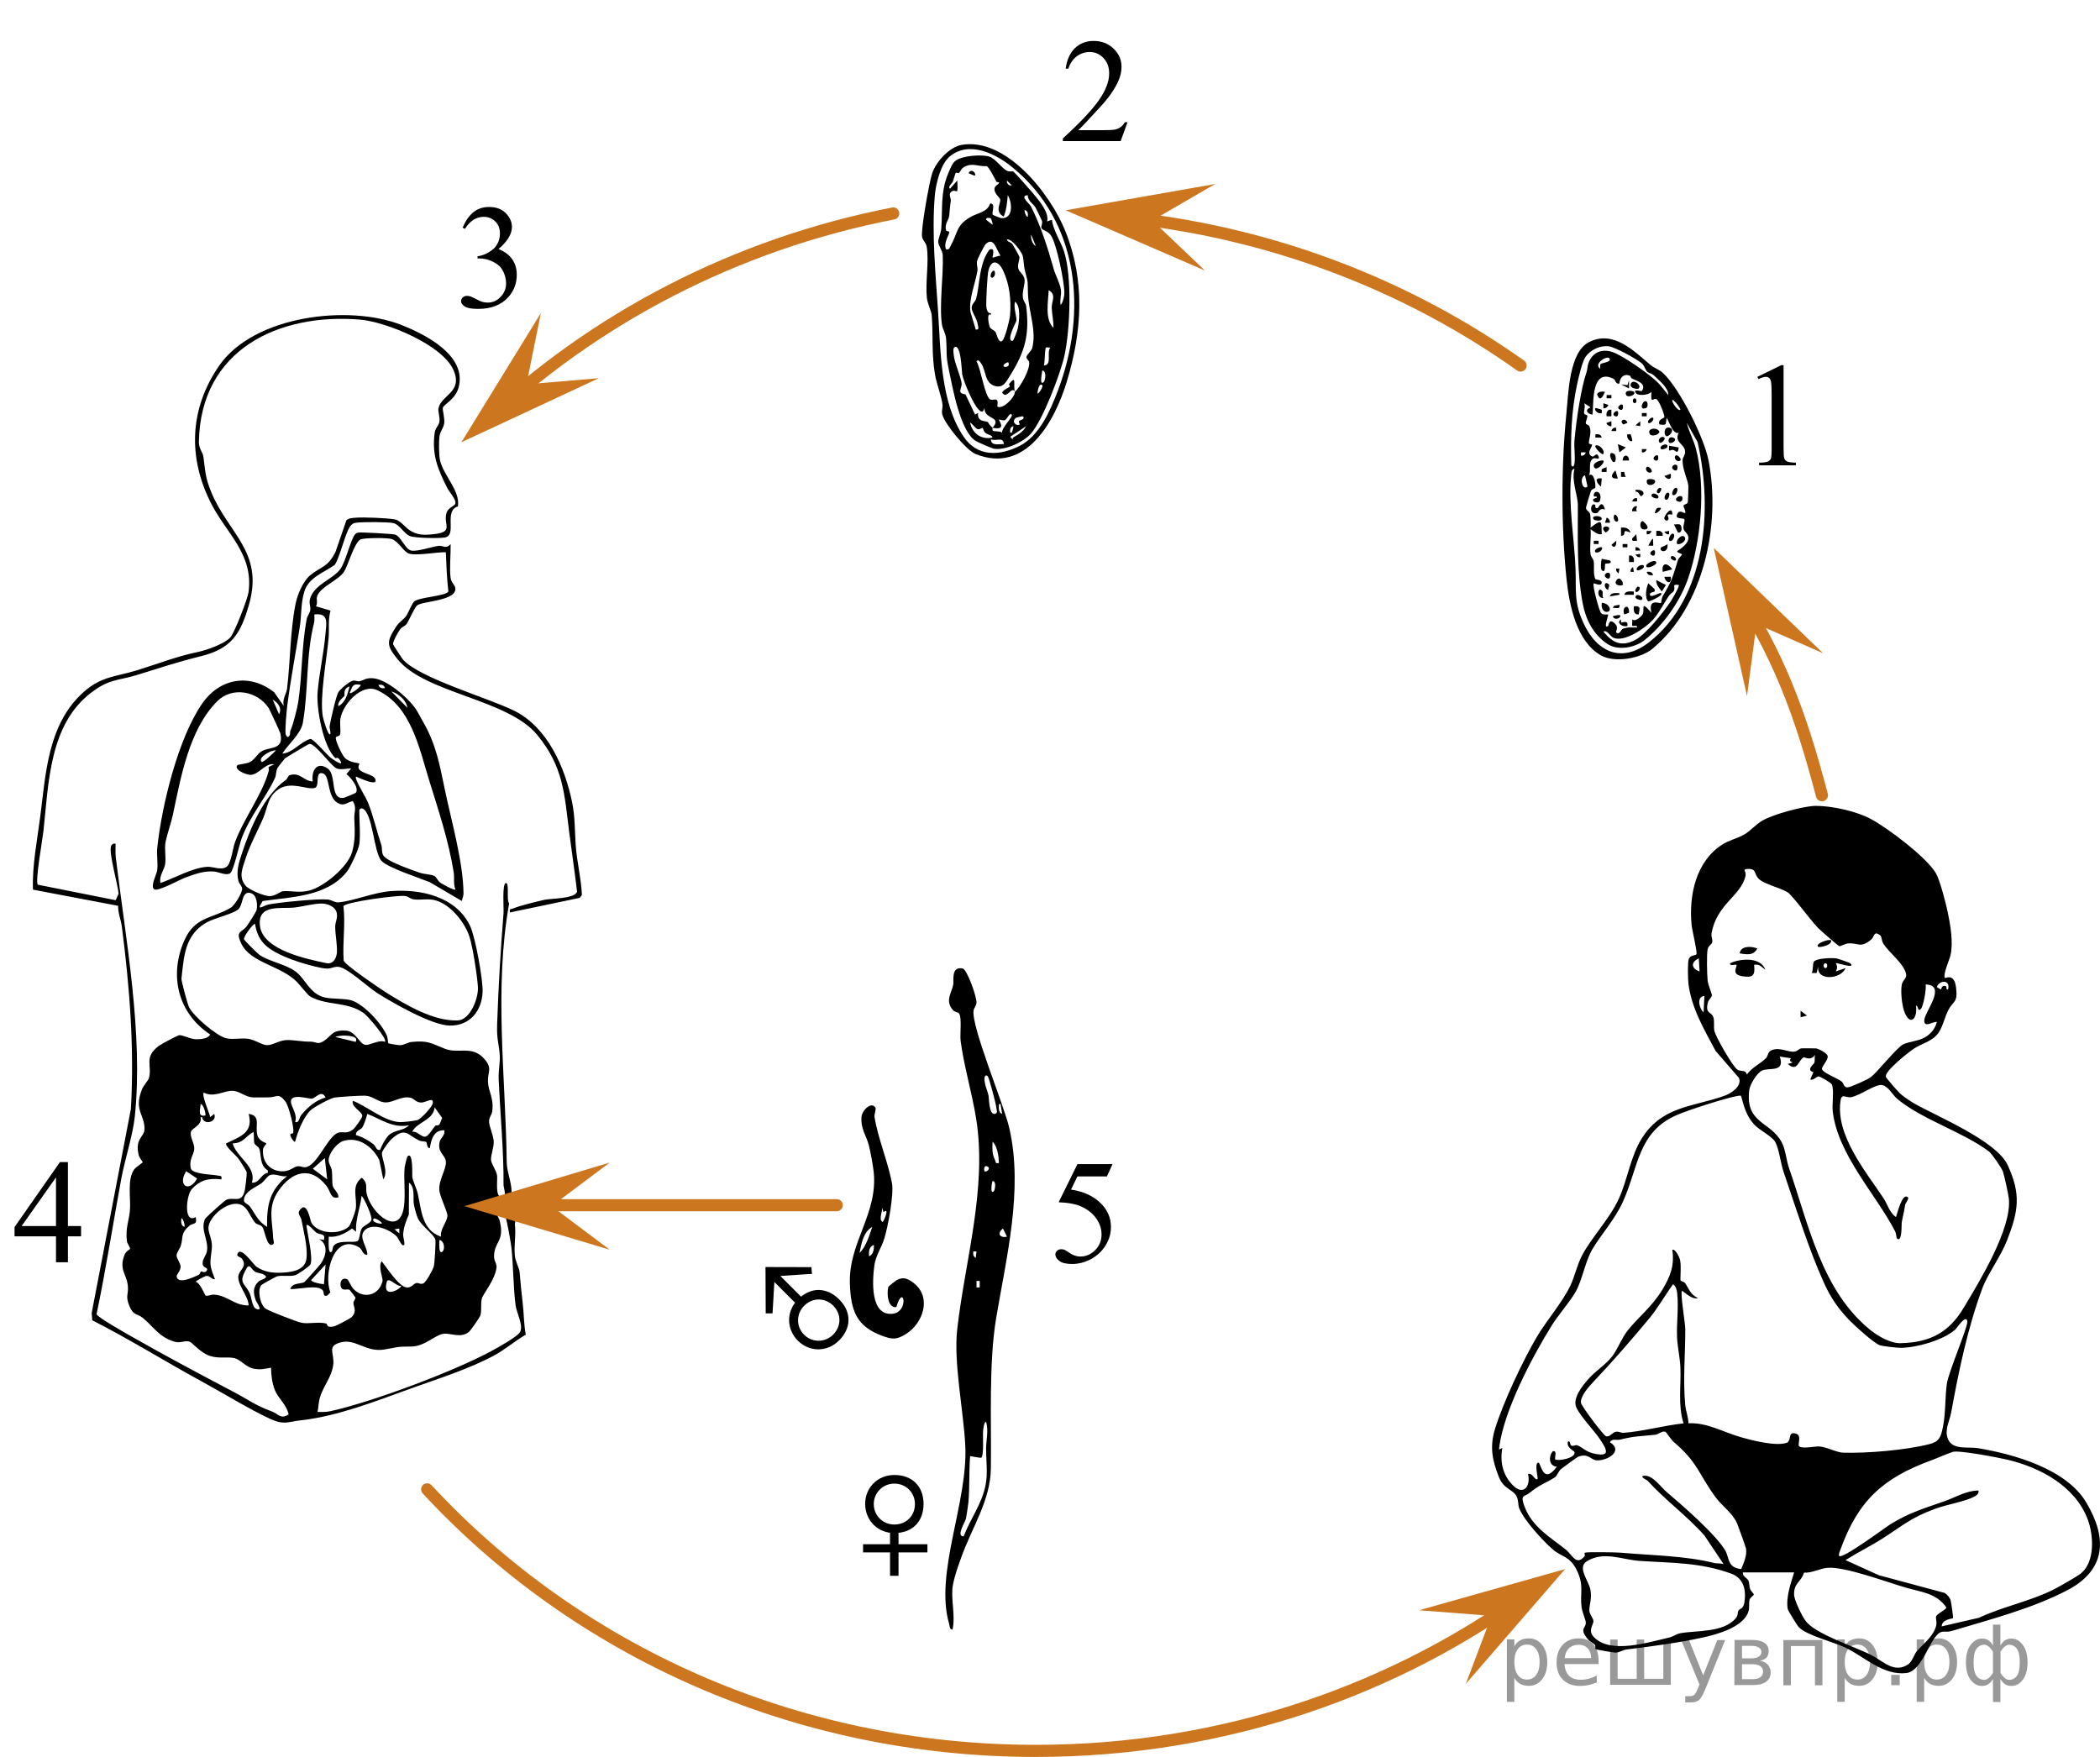 <?xml version="1.0" encoding="UTF-8"?>
<svg id="_Слой_1" xmlns="http://www.w3.org/2000/svg" width="216.749" height="181.369" version="1.1" xmlns:xlink="http://www.w3.org/1999/xlink" viewBox="0 0 216.749 181.369">
  <!-- Generator: Adobe Illustrator 29.6.1, SVG Export Plug-In . SVG Version: 2.1.1 Build 9)  -->
  <defs>
    <clipPath id="clippath">
      <rect x="178.34" y="33.472" width="9.438" height="16.761" fill="none"/>
    </clipPath>
    <clipPath id="clippath-1">
      <polygon points="178.725 50.826 188.443 50.826 188.443 34.135 178.725 34.135 178.725 50.826 178.725 50.826" fill="none"/>
    </clipPath>
    <clipPath id="clippath-2">
      <rect x="108.121" width="9.438" height="16.761" fill="none"/>
    </clipPath>
    <clipPath id="clippath-3">
      <polygon points="108.506 17.354 118.224 17.354 118.224 .663 108.506 .663 108.506 17.354 108.506 17.354" fill="none"/>
    </clipPath>
    <clipPath id="clippath-4">
      <rect x="45.718" y="17.141" width="9.438" height="16.761" fill="none"/>
    </clipPath>
    <clipPath id="clippath-5">
      <polygon points="46.103 34.495 55.821 34.495 55.821 17.804 46.103 17.804 46.103 34.495 46.103 34.495" fill="none"/>
    </clipPath>
    <clipPath id="clippath-6">
      <rect x=".009" y="115.734" width="9.438" height="16.761" fill="none"/>
    </clipPath>
    <clipPath id="clippath-7">
      <polygon points=".394 133.089 10.112 133.089 10.112 116.398 .394 116.398 .394 133.089 .394 133.089" fill="none"/>
    </clipPath>
    <clipPath id="clippath-8">
      <rect x="106.947" y="115.734" width="9.438" height="16.761" fill="none"/>
    </clipPath>
    <clipPath id="clippath-9">
      <polygon points="107.332 133.089 117.05 133.089 117.05 116.398 107.332 116.398 107.332 133.089 107.332 133.089" fill="none"/>
    </clipPath>
    <clipPath id="clippath-10">
      <rect x="86.364" y="149.313" width="13.983" height="16.691" fill="none"/>
    </clipPath>
    <clipPath id="clippath-11">
      <rect x="73.115" y="128.881" width="18.082" height="12.581" fill="none"/>
    </clipPath>
  </defs>
  <g clip-path="url(#clippath-1)">
    <path d="M181.383,38.902l2.46-1.203h.246v8.555c0,.567.023.921.071,1.06.047.14.145.246.294.321.149.074.453.117.91.127v.276h-3.803v-.276c.477-.01.785-.051.925-.123.139-.072.235-.17.29-.292s.082-.486.082-1.094v-5.469c0-.737-.024-1.21-.074-1.42-.035-.159-.099-.276-.19-.351-.092-.075-.202-.112-.331-.112-.185,0-.44.077-.769.231l-.111-.231Z"/>
  </g>
  <g clip-path="url(#clippath-3)">
    <path d="M116.376,12.616l-.709,1.95h-5.965v-.276c1.755-1.603,2.99-2.914,3.706-3.93s1.073-1.944,1.073-2.786c0-.643-.196-1.171-.589-1.584s-.862-.62-1.409-.62c-.497,0-.943.145-1.339.436-.395.292-.686.719-.876,1.281h-.275c.124-.921.443-1.628.958-2.121s1.157-.74,1.928-.74c.82,0,1.505.265,2.054.792.55.528.824,1.15.824,1.868,0,.513-.119,1.025-.357,1.539-.368.807-.965,1.661-1.79,2.562-1.237,1.355-2.011,2.171-2.319,2.45h2.64c.537,0,.914-.019,1.13-.06.217-.04.411-.121.586-.243.174-.122.325-.295.454-.519h.276Z"/>
  </g>
  <g clip-path="url(#clippath-5)">
    <path d="M47.746,23.504c.288-.682.652-1.209,1.093-1.58.44-.371.987-.557,1.644-.557.81,0,1.432.265,1.864.792.328.394.492.815.492,1.263,0,.737-.462,1.499-1.387,2.286.621.244,1.091.593,1.409,1.046s.477.986.477,1.599c0,.877-.278,1.637-.835,2.278-.727.837-1.777,1.256-3.154,1.256-.682,0-1.145-.085-1.391-.254-.246-.17-.369-.352-.369-.546,0-.144.059-.272.175-.381.117-.109.258-.164.422-.164.124,0,.251.019.38.06.085.024.276.115.574.273s.505.25.619.28c.184.055.38.082.589.082.507,0,.948-.196,1.323-.59.376-.394.564-.859.564-1.397,0-.394-.087-.776-.261-1.15-.13-.279-.272-.49-.426-.635-.214-.199-.507-.38-.88-.542-.373-.161-.753-.242-1.141-.242h-.238v-.225c.393-.05.786-.191,1.182-.426s.683-.516.861-.844c.179-.329.269-.69.269-1.084,0-.513-.16-.927-.481-1.243-.32-.316-.72-.475-1.196-.475-.77,0-1.415.413-1.932,1.24l-.246-.12Z"/>
  </g>
  <g clip-path="url(#clippath-7)">
    <path d="M8.368,126.566v1.06h-1.357v2.675h-1.23v-2.675H1.5v-.956l4.69-6.709h.82v6.604h1.357ZM5.78,126.566v-5.027l-3.549,5.027h3.549Z"/>
  </g>
  <g clip-path="url(#clippath-9)">
    <path d="M114.829,120.171l-.582,1.27h-3.043l-.662,1.359c1.316.194,2.359.685,3.131,1.472.662.678.992,1.475.992,2.391,0,.533-.109,1.026-.324,1.48-.217.453-.488.84-.816,1.158s-.693.575-1.098.769c-.57.273-1.158.411-1.76.411-.606,0-1.047-.103-1.322-.31-.275-.206-.414-.435-.414-.684,0-.14.057-.263.172-.37.113-.106.258-.16.432-.16.129,0,.242.019.34.06.096.04.262.143.496.307.373.259.75.389,1.133.389.582,0,1.092-.221,1.533-.661.44-.441.658-.978.658-1.61,0-.612-.195-1.184-.588-1.715-.393-.53-.935-.94-1.625-1.228-.543-.225-1.281-.353-2.215-.389l1.938-3.937h3.625Z"/>
  </g>
  <path d="M52.802,123.1c.018-1.01-.491-2.149-.503-3.136-.109-8.863-1.323-17.859.25-26.703-.299-.289.046-2.122-.327-2.106-.418.018-.214,2.659-.251,3.121-.306,3.816-.533,7.682-.661,11.496-.054,1.612.204,1.978.275,3.238.037.656-.149,1.577-.116,2.35.153,3.575.533,7.477.503,10.98-.002.241.437,1.412-.244,1.267-.636-.136-.354-1.765-.426-2.271-.073-.505-.567-1.154-.618-1.57-.057-.464.317-1.362.274-1.968-.047-.662-.487-1.535-.481-2.054.004-.408.284-.664.33-1.02.183-1.41-.406-2.016-.444-3.079-.036-.994.492-1.349-.367-2.328-1.273-1.452-2.666-.489-4.094-1.059-1.375-.55-1.742-.877-3.429-.695-.397.043-.75.319-1.176.333-.154.005-1.173-.154-1.215-.2-.047-.05-.048-.544-.148-.777-.543-1.273-2.375-3.251-3.677-3.656-.629-.196-2.006-.13-2.72-.291-1.612-.364-2.02-2-3.116-2.744-1.106-.75-2.629-.964-3.654-1.667-.175-.12-1.558-1.488-1.581-1.599-.062-.312,1.003-1.689,1.137-1.584.118.758.389,1.466.909,2.031,1.162,1.262,4.346,2.205,5.979,2.516.963.183.985-.11,1.632-.126.883-.022,3.094,2.068,4.002,2.652,1.657,1.065,5.733,3.399,7.586,3.421,2.037.023,3.314-1.483,3.381-3.504.041-1.254-.754-5.651-1.283-6.766-1.461-3.083-5.149-3.853-8.227-3.61-1.734.137-3.724.992-5.329,1.156-.424.043-.738-.252-1.132-.291-1.032-.103-4.978.289-6.095.508-.592.116-1.381.812-.634-.352,2.951-.428,6.666-.437,8.713-3.058.354-.454,1.174-2.236,1.256-2.774.142-.928,0-2.527,0-3.55,0-.042.152-.247.331-.171,1.093.467,1.138,4.534,1.975,5.421.662.702,3.958,1.772,4.975,2.187l3.308,1.944c.031-.258.172-.488.17-.757-.02-3.278-1.284-7.618-1.95-10.86-.51-2.479-.909-4.622-2.217-6.871-.217-.373-.525-.975-.718-1.274-.75-1.167-3.046-3.138-4.459-3.235-.814-.056-.918.22-1.377.306-.235.044-.452-.108-.704-.053-.359.078-1.302.867-1.49,1.188-.249.426-.794,2.847-.894,3.454-.047.289.112.57.069.861-.223.322-.751-1.625-.784-1.818-.338-1.996.412-5.916.6-8.091.082-.95-.072-1.897.2-2.83l-1.504-.446c.234-.382-.027-.697.145-1.104.4-.947,2.179-1.592,2.744-2.453.426-.649,1.06-3.015,1.702-3.339.357-.18,2.823-.202,3.264-.032.725.281,1.235,1.4,1.829,1.515.944.183,2.693-.186,3.72-.166.054,1.374.106,2.678.26,4.057-.285.474-2.906.567-3.498,1.001-.265.194-.613,1.193-.895,1.574-.242.329-.637.509-.998,1.056-1.022,1.55-.995,1.95.171,3.379,2.861,3.509,11.356,4.093,14.388,7.784,2.736,3.331,2.797,6.081,3.317,10.134.259,2.016.566,4.032.799,6.051-.207.74-2.666.694-3.328.837-.842.183-2.511.59-3.265.898-.266.109-.404-.016-.33.413l7.209-1.508.215-.302c-.078-1.745-.535-3.478-.646-5.212-.091-1.426-.065-2.885-.364-4.347-.743-3.634-2.552-7.756-5.972-9.451-2.667-1.322-9.741-3.349-11.472-5.269-.106-.118-1.004-1.491-1.028-1.583-.07-.269.529-1.296.728-1.564.184-.248.515-.336.645-.524.305-.443.811-1.684,1.092-1.927.553-.477,4.16-.452,3.946-1.827-.048-.309-.419-.526-.484-1.044-.126-1.004.026-2.419.006-3.473-.476.561-.805.13-1.222.185-.746.098-2.161.598-2.821.494-.645-.102-1.068-1.469-1.699-1.659-.234-.07-3.501-.255-3.773-.203-.147.028-.227.05-.335.164-.43.451-.968,2.764-1.495,3.544-.756,1.12-2.792,1.628-3.18,3.182-.108.43.083.744.043,1.082-.04.335-.314.639-.371.942-.548,2.902-.446,5.682-.875,8.572-.096.646-.572,2.491-.801,2.935-.083.16.016.483-.182.627-.112.159-.281-.092-.308-.194-.107-.406.089-2.458.159-3.003.346-2.72.877-5.427,1.294-8.144.178-1.157.091-2.366.457-3.59.45-1.504,2-1.961,3.147-2.786.565-.817,1.135-3.571,1.696-4.1.223-.21.289-.213.58-.253.626-.085,3.211-.087,3.779.044.642.148,1.075,1.065,1.677,1.33.496.219,3.06.264,3.649.151,1.28-.245-.166-2.748,1.331-3.204.269-1.646-1.578-3.281-1.866-4.86-.097-.531-.108-1.79-.043-2.331.07-.573.417-.878.49-1.358.089-.586-.198-1.377-.132-1.649.074-.306,1.292-.859,1.621-2.07.898-3.307-3.441-5.493-5.897-6.463-5.422-2.14-15.231-.982-18.816,4.206-3.077,4.454-3.258,9.51-.788,14.298,1.564,3.032,4.35,5.171,3.821,9.084-.091.676-1.453,4.209-1.881,4.671-.619.668-2.445,1.311-3.334,1.496-2.33.486-4.115,1.226-6.394,1.921-2.131.649-3.578.581-5.427,2.232-3.661,3.269-3.886,8.327-4.464,12.851-.318,2.49-.838,5.029-.751,7.534l8.79,1.668c-.015.749.296,1.455.385,2.143.803,6.239,1.299,12.522.933,18.836l-4.047,21.061.062.747c3.86,1.958,7.539,4.267,11.339,6.335,2.167,1.18,4.859,2.841,7.004,3.833,1.469.679,1.827.305,3.196.156,3.75-.408,7.765-1.991,11.348-3.284,2.8-1.01,5.935-1.987,8.583-3.404,1.102-.59,2.186-1.525,3.273-2.153-.208-1.065-.19-2.206-.317-3.253-.137-1.137-.223-2.104-.319-3.209-.037-.432-.432-1.065-.494-1.708-.102-1.068.144-2.208-.001-3.294.165-.048-.2-3.196-.331-3.211ZM35.447,93.538c.275-.434,5.601-1.154,6.359-1.043.369.054.566.297.827.338.771.121,1.546-.121,2.363.122,1.524.452,2.969,2.242,3.458,3.736.343,1.047.807,4.069.875,5.2.068,1.123-.775,3.396-2.084,3.448-2.485.098-5.331-1.588-7.405-2.891-.629-.395-4.28-2.872-4.369-3.29-.129-1.891.201-3.741-.025-5.62ZM30.378,93.685c.855-.096,2.007-.419,2.815-.41.618.007,1.446.298,1.572,1.011.091.516-.161.907-.167,1.345-.009.771.233,1.974.175,2.704-.048.607-.391,1.216-1.064,1.096-1.968-.415-6.547-1.33-6.873-3.815-.306-2.331,2.155-1.776,3.542-1.931ZM45.395,117.814c-.32,1.178.615,1.399.632,2.152.018.767-.757,1.872-.684,2.878.051.699.868,2.241.837,2.693-.04.599-.793,1.416-.661,2.126-1.978-.678-2.017-2.722-2.39-4.404-.132-.595-.506-1.296-.577-1.777-.025-.167.117-2.694-.505-2.102-.041.039-.269,1.002-.281,1.12-.113,1.181.095,2.812-.066,4.021-.434,3.251-3.363.804-3.852-1.291-.146-.628.172-1.116-.519-1.649-1.135.901-.417,2.055-.619,3.254-.052.31-.52,1.617-.721,1.798-.966.869-3.216.759-3.858-.435-.099-.184-.412-2.131-1.086-1.405-.471.507-.019.686.064,1.111.23,1.183.674,2.896.52,4.051-.163,1.22-1.583,1.38-2.574,1.425-.918.042-1.772-.068-2.557-.596-.384-.259-1.642-2.217-1.991-1.343-.122.305.318.277.478.515.525.783-.181,1.064-.355,1.643-.267.889,1.028,2.189,1.033,3.163-1.49.018-2.114-1.013-3.585-1.119-.255-.018-.708.203-.864.089-.071-.052-.553-1.293-1.008-1.42.001-.078.934-.582,1.087-.596.429-.039.513.376.895.341-.179-.518-.391-.914-.455-1.49-.074-.664.189-1.487.132-2.14-.102-1.184-.831-1.571.183-2.852.5-.631,1.401-1.262,2.211-1.306,1.294-.07,1.444,1.283,2.116,1.99.156.164.503.163.693.392.261.314.435,1.97.993,1.857.36-.073.145-.477.138-.637-.071-1.852-.613-3.247.536-4.93,1.364-1.997,3.316-2.63,4.957-.521.478.614.399,1.397,1.237,1.186.033-.488-.466-.771-.584-1.18-.084-.29-.031-1.165-.093-1.594-.054-.368-.314-.641-.33-1.033-.027-.683.821-1.794,1.489-2.008,1.575-.504,3.021.547,3.73,1.937l.42,2.018c.58-.795-.235-2.261-.132-2.747.068-.321.761-1.226,1.049-1.473,1.373-1.179,1.553-.395,2.772.205.233.114.646.077.747.164.11.095.022.612.363.64.153-.914.403-1.887,1.49-1.858.133.486-.362.794-.456,1.138ZM45.683,129.184c-.464.459-.325-1.142-.327-1.183.496.088.595.917.327,1.183ZM41.217,126.819l-.001.506-.494-.423.495-.083ZM39.398,126.309c-.302.057-1.123-.205-.826-.505.14-.141.951.407.826.505ZM33.936,127.662c.858.103,1.714-.349,2.402-.845l.411.338c-.077-1.265.432-2.468.579-3.717.331.396,1.147,2.2,1.002,2.531-.148.335-.782.519-.994.857-.211.337-.203,1.121-.411,1.27-.379.272-1.975-.174-2.482.512-.119.161-.141.537-.178.576-.474.492-.319-1.399-.33-1.522ZM26.407,134.257c.052.149.842,1.202.005.839-.382-.166-.444-1.152-.627-1.557-.528-1.169-1.259-.998-.326-2.619.317-.55.499.162.877.366.356.192.876.113,1.143.519-.173.29-.575.287-.776.473-.651.603-.558,1.235-.297,1.98ZM24.009,118.03c1.12-.018,1.329-.723,2.149-1.185.087.276.011.993.104,1.187.097.203.394.32.476.505.274.614-.003,1.737.906,2.287l.004.244c-.706.093-.889,1.121-1.653,1.016.518-1.64-1.578-2.61-1.986-4.054ZM26.973,122.155c.29-.21.619-.725.845-.831.538-.254,1.209.218,1.816.086-1.793,1.446-2.109,2.962-2.068,5.238-.943-.567-1.187-1.28-1.762-2.088-.236-.331-.735-.338-.614-.831.2-.815,1.2-1.154,1.782-1.575ZM32.286,120.648l1.239-1.098.246,2.197-1.484-1.099ZM37.406,116.371c.16-.246.43-1.051.504-1.387,1.474.578,2.594,1.493,4.3,1.185-.543.575-1.449.442-2.071,1.01-.334.306-.74,1.075-.911,1.522-.399.099-.426-.373-.675-.574-.506-.409-1.179-.775-1.804-.948-.087-.473.46-.507.656-.809ZM45.64,115.405c-.111.205-.185.577-.339.721-.073.068-.318.021-.383.093-.246.269-.651,1.023-1.004,1.115-.396.104-.866-.623-1.373-.491.478-1.039,2.189-1.162,2.318-2.533l.78,1.095ZM42.419,113.334c.335.093.483.455,1.036.48.498.022,1.283-.62,1.219.048-.038.396-1.227,1.648-1.587,1.764-.265.085-1.461.219-1.776.21-1.642-.046-3.374-1.619-4.891-2.202-.205.654,1.012,1.119.969,1.576-.021.224-.746,1.231-.958,1.392-.664.502-1.031.178-1.505.32-1.019.307-2.044,3.066-3.19,3.52-.411.163-.656-.095-1.011-.048-.43.057-.762.501-1.504.52-1.317.034-2.203-.957-2.068-2.293.027-.265.38-.523.332-.591-.052-.074-.73-.206-.919-.84-.281-.945.426-2.014-.901-2.205.515,1.956-.87,2.341-2.317,3.045-.168.249,1.008,1.24,1.226,1.533.167.224.857,1.288.892,1.462.029.143-.153,1.677-.211,1.909-.333,1.341-1.159.58-1.905.928-.178.083-2.127,1.821-2.196,1.983-.485,1.145.371,2.088.213,3.262-.068.506-.472.84-.457,1.323.016.498.597.388.448.695-.182.377-.526.091-.629.133-.027.011-.072.275-.233.349-.438.2-2.12,1.035-2.263.174-.034-.203.404-.588.407-.991.004-.411-.411-.828-.412-1.184-.001-.329.348-.696.447-1.052.236-.853-.032-1.251.854-2.004.428-.363.843-.028.671-.916-1.28.752-.975-2.255-.412-2.873.886-.973,1.778-1.156,3.06-1.016.072-.422-.063-.317-.365-.392-.452-.113-2.638-.123-2.784-.734-.221-.925.311-1.412.352-1.998.042-.605-.51-1.28-.326-1.832.104-.312,1.183-.67.974-1.465l.162 0c.142.89,1.606.523,1.244-.339l-.412.337c-.077-.457-.901-2.245-.663-2.535,1.076.572,2.115-.249,3.058-.18.63.046,1.283.646,2.011.678.452.02,1.159-.004,1.649-.006.858-.003.968-.516,1.718.439.336.428.98,2.901.777,3.254-.045.079-.334-.027-.266.27.035.154.371.701.481.616.278-1.027.814-2.45,1.568-3.218.334-.34,2.053-1.264,2.498-1.336.502-.08,2.829-.235,3.302-.185.689.072,1.259.68,1.982.683.851.004,1.683-.727,2.61-.469ZM19.042,126.649c-.374-.102-.353-.529-.328-.844.096-.209.412.61.328.844ZM19.213,120.901l1.132.76c-.824,1.49-2.052.742-1.132-.76ZM20.701,113.971c.331.02.577,1.102.494,1.182-.848.173-.501-.637-.494-1.182ZM30.035,113.808c-.152-1.026,1.839-.351,2.147-.391.412-.054.999-.974,1.423-.124-1.049.315-1.78.948-2.483,1.776-.277.326-.203.863-.66.761.27-.751-.353-1.516-.428-2.021ZM34.6,107.042c.489-.2,1.807-.211,2.15.17.013.015.061.356-.079.333l-2.07-.502ZM26.486,93.937c-.033.167-.846,1.442-1.013,1.668-.529.714-1.215.446-.563,1.81.962,2.013,4.106,2.25,5.775,3.989.334.348,1.066,1.305,1.311,1.449,1.673.988,3.852.498,5.571,1.747.369.268,2.456,2.68,2.161,2.947-.641-.246-1.547.386-2.032.31-.616-.096-.98-1.419-2.014-1.468-1.46-.069-1.411.513-2.251,1.066-.669.44-.781.075-1.398.078-.937.004-1.724-.197-2.485-.165-.725.031-1.397.53-1.986.525-.511-.004-1.282-.578-2.001-.664-.708-.085-1.626.112-2.259-.059-.967-.262-3.338-2.256-3.8-3.218-.149-.311-.783-2.643-.773-2.918.007-.206.117-1.043.151-1.343.223-1.961.731-3.536,2.533-4.511.765-.414,2.648-.834,3.182-1.313.532-.478.32-1.942,1.28-1.672.646.182.72,1.179.61,1.744ZM36.569,84.473c.043,1.25.135,2.178-.226,3.473-.429,1.54-2.885,3.576-4.382,3.975-1.09.291-1.914.004-2.733.079-.334.03-.729.46-1.334.506-.559.043-2.206-.646-2.567-1.097-.712-.888-.311-1.74-.002-2.715.461-1.455,1.227-2.823,1.831-4.215.487-1.124.453-2.281,1.657-3.041,1.306-.824,2.923.15,3.692-.108.545-.183-.055-1.778.835-1.489.752.244.387,2.376,1.496,3.036.68.405.946-.047,1.579-.177.433.703.129,1.115.152,1.774ZM42.044,73.064l-1.653-1.689c.711.206,1.552.903,1.653,1.689ZM39.729,71.034c-.309.045-.573.001-.662-.335.309-.045.573-.001.662.335ZM37.247,70.699c-.05.249-1.018.975-1.158.842.311-.716.271-1.001,1.158-.842ZM35.547,71.849c.065-.161-.178-.781.54-.982-.238.782-.371,1.59-1.155,2.028-.159-.461.591-.987.615-1.046ZM34.676,76.102c.067-.101.377-.096.424-.282.099-.394-.051-1.086.035-1.617.248-1.53,2.204-3.696,3.806-2.953,3.473,1.611,4.314,5.937,5.339,9.251.961,3.106,2.034,6.312,2.552,9.564.089.557-.066,1.181.177,1.761-.13.123-1.351-.563-1.55-.698-.322-.219-.388-.594-.641-.709-.391-.176-1.024-.165-1.487-.328-.792-.279-3.538-1.192-3.809-1.856-.148-.362-.068-.723-.165-1.015-.464-1.388-.792-2.863-1.319-4.231-.293-.758-1.057-1.872-1.285-2.576-.134-.414.141-.163.285-.122.138.039,2.022.952,1.696.128-.185-.469-1.353-.566-1.673-1.01-.173-.24.075-.552.022-.598-.062-.054-.972-.064-1.499-.585-.27-.266-1.057-1.9-.908-2.125ZM31.258,74.623c.59-3.375.308-6.964,1.151-10.304.073-.289.034-.598.039-.89,1.507-.18,1.247.84,1.137,2.092-.164,1.87-.647,4.037-.805,5.94-.139,1.683.582,5.666,1.847,6.804.061.055.193-.233.496.261.448.73-.877-.215-1.008-.319-.431-.345-1.745-1.933-2.078-1.93-1.077.315-1.779,1.436-2.9,1.52.576-.932,1.922-2.043,2.12-3.173ZM28.095,145.717c-1.783-.657-2.423-1.209-3.974-2.026-3.527-1.855-7.021-3.717-10.483-5.688-.546-.311-3.593-2.021-3.67-2.343.963-4.618,1.687-9.276,2.537-13.918.372-2.03,1.209-4.538,1.411-6.503.884-8.56-.939-18.213-1.966-26.731-.057-.47-.009-.945-.022-1.414-.222-.046-.408.065-.474.283-.223.729.704,3.903.785,4.877l-.301.674-8.04-1.603c-.275-.428.488-4.645.582-5.503.544-4.992.599-11.062,4.978-14.355,1.892-1.423,2.685-1.171,4.696-1.795,2.337-.725,4.169-1.335,6.555-1.925,3.178-.784,4.124-2.277,5.001-5.372,1.538-5.425-2.192-7.33-3.93-11.632-.629-1.557-.574-2.083-.785-3.59-.066-.472-.481-.838-.468-1.552.176-9.536,8.263-13.303,16.642-12.607,2.673.222,8.486,2.59,9.635,5.202,1.003,2.279-1.221,2.549-1.544,3.926-.087.372.18.909.089,1.435-.07.398-.422.591-.495,1.187-.28,2.287.34,3.666,1.298,5.613.208.423.966,1.216.843,1.635-.076.26-.731.387-.905.946-.378,1.219.832,1.972-1.318,2.204-.94.102-1.705.123-2.493-.406-.401-.269-.998-1.02-1.478-1.11-.812-.152-3.317-.256-4.142-.179-.327.03-.635.032-.906.257l-1.118,3.253c-.806,1.644-1.479,1.497-2.601,2.414-.768.628-1.343,2.031-1.534,2.997-.559,2.822-.525,5.87-.874,8.742-.063.515-.542,1.099-.324,1.783l-1.001-1.426c-2.511-1.994-5.616-1.47-7.439,1.171-2.489,3.606-4.171,10.534-4.63,14.879-.079.751.096,1.618-.012,2.355-.054.371-.738,1.659-.302,1.935.395.251,2.679-1.031,3.293-1.246.978-.343,1.825-.678,2.891-.593.485.039,1.347.503,1.7.127.348-.37.9-2.936,1.166-3.627.913-2.367,2.489-4.138,3.41-6.151.15-.328.085-.724.278-1.069.031-.055.704-.915.752-.956.121-.103,2.36-1.45,2.5-1.486.584-.15,2.152,2.156,2.8,2.497.405.213,1.101.021,1.543.015l-.494.589c.413.322,1.344,1.394.972,1.927-.039.056-1.17.517-1.236.527-1.487.226-.716-2.349-1.662-3.019-1.106-.784-1.715.182-1.551,1.329-.896-.026-1.344-1.001-2.377-.648-.21.072-.225.367-.392.483-2.25,1.572-3.686,4.973-4.559,7.639-.306.935-.598,1.828-.339,2.809.072.273.382.55.382.789,0,.428-.754,1.713-1.205,1.977-1.978,1.158-3.676.878-4.781,3.399-1.59,3.628-.607,7.499,2.679,9.667-.176.437-.992.497-1.406.495-.685-.002-1.416-.469-1.806-.415-.15.021-1.876.938-2.087,1.099-1.597,1.215-.644,2.019-1.024,3.349-.064.224-.533.701-.708,1.137-.876,2.183.3,2.59.256,4.148-.022.76-1.007.921-.6,2.623.078.326.422.707.42.75-.002.066-.715.501-.899.766-.714,1.031-.332,2.895-.419,4.136-.077,1.1-.473,1.842-.324,3.202.036.325.326.603.333.845.001.042-.42.223-.571.613-.623,1.611.283,1.989.353,3.329.041.782-.257.924.126,1.898.428,1.088.799.796,1.398,1.276,1.036.83,1.74,2.076,3.373,2.487.547.138,1.017-.187,1.49-.017.23.083,1.134,1.156,2.05,1.456.999.328,1.726.049,2.575.243.582.133,1.147.903,1.928,1.072.694.15,1.157.035,1.83-.093.003.721.111,1.577.366,2.247.343.902,1.218,1.528,1.454,2.572-.814.558-1.079-.058-1.704-.288ZM26.999,77.556c-.427.249-.717.874-1.218,1.122-.303.15-1.235.252-1.277.304-.409.5.98,1.034,1.396,1.007.836-.054,1.511-1.26,2.409-1.094-.945.428-.446.213-.588.74-.636,2.347-2.527,4.801-3.462,7.294-.22.588-.38,1.958-.739,2.413-.48.607-1.492.121-2.059.138-1.522.045-3.449,1.177-4.899,1.672-.173-.726.393-1.344.485-1.954.11-.73-.104-1.591.047-2.318.171-.823.567-1.91.752-2.782.819-3.856,1.676-8.814,4.582-11.716,1.529-1.527,4.126-1.058,5.292.694.121.182,1.189,2.504,1.22,2.647.378,1.726-1.07,1.327-1.942,1.834ZM28.476,77.46c-.132.154-1.346,1.347-1.488,1.181-.405-.473,1.085-1.258,1.488-1.181ZM28.147,72.219c.563.343.973.856.658,1.52l-.658-1.52ZM31.119,136.55c-.458-.091-3.331-1.206-3.683-1.442-.593-.397-.902-1.946-.451-2.461.061-.07,1.506-.868,1.609-.892.599-.137,1.227.057,1.873-.115.253-.068,1.476-.913,1.568-1.102.315-.647-.309-3.217-.414-4.058.175-.2.822.62,1.005.746.434.3.983.04.813.774l-.494-.085c.954.56.744,1.705.164,2.535-.122.175-1.592,1.83-1.699,1.899-.332.213-1.252.04-1.445.721.792.046,2.771-.469,3.314.087.245.251-.016.714.493.59l.33-.337c-.74-1.863.359-6.209,2.971-4.641.347.209.34.802.834.752.055-.774-.951-1.769-.286-2.492.806-.876,2.651-.104,3.347.633.157.166.524,1.13.745.844.105-.136-.12-.807-.102-1.069.056-.798.288-1.354.588-2.069l.013-3.284c.679.488.386,1.598.508,2.269.065.358.271,1.121.417,1.433.347.741,1.698,1.696,1.802,2.192.049.234-.081,2.428-.158,2.732-.084.335-.798,1.653-1.087,1.778-.297.129-.506-.078-.714-.044-.28.046-.51.517-1.011.463-.807-.087-2.083-2.092-2.569-2.71-.406.465.144,1.803.089,2.037-.348,1.472-1.921,1.917-2.992.843-.214-.215-.553-.952-.606-.984-.44-.259-.777.039-.744.532.051.784.692.367.934.53.04.027.575.718.592.763.065.172-.192.36-.195.59-.004.387.406.83-.175,1.447-.152.162-1.576.907-1.826.966-.841.2-.656-.254-.819-.295-.809-.204-1.799.07-2.538-.077ZM33.604,130.536l-.165,2.028c-.228.011-1.323-.202-1.32-.422l1.484-1.606ZM39.915,132.333c.159-.592,1.026.509,1.468.404.165.224-1.977,1.496-1.468-.404ZM53.223,134.787c.098.719.867,2.158.417,2.777-.35.482-2.209,1.517-2.821,1.851-3.902,2.135-12.387,5.306-16.707,6.261-.446.099-.883.09-1.333.073.089-.438.101-.966.214-1.386.338-1.252,1.232-2.16,1.403-3.472.157-1.206-.753-1.96.853-2.337,1.462-.344,2.561,1.053,4.387.761,1.373-.22,1.239-.319,2.822-.314,1.364.004,2.489-1.228,3.331-1.316.785-.081,1.805.502,2.63-.216.183-.16,1.101-1.469,1.163-1.686.161-.564.005-1.143.147-1.716.126-.508,1.34-1.895,1.517-3.191.06-.44-.281-.685-.256-1.246.067-1.545,1.122-1.478.574-3.662-.054-.214-.762-1.283-.007-.841.09.053.545.381.58.423.154.19.596,2.765.647,3.227.207,1.877.185,4.149.439,6.007Z"/>
  <path d="M179.888,162.315c-.068.432.436.552.572.852.121.266.077.572.167.843.074.224.396.524.395.589-.001.106-.372.299-.441.538-.106.372.026.772-.121,1.228-.517,1.604-3.198,2.344-4.669,2.668-2.461.543-5.375.932-7.888,1.239-.401.049-.743.323-1.169.327-.145.001-1.978-.294-2.055-.366-.05-.047.02-.326-.061-.424-.166-.2-.528-.325-.782-.65-.855-1.094-.133-1.03-.16-1.675-.012-.275-.366-1.05-.436-1.576-.194-1.46.311-2.216-.528-3.883-.703-1.395-1.541-1.299-2.437-2.075-1.015-.88-2.956-2.976-3.465-4.237-.159-.393-.049-.787-.275-1.24-.376-.751-1.321-.71-1.835-2.013-.711-1.799-.951-3.176-.376-5.019.846-2.711,2.866-7.014,4.312-9.456,1.03-1.738,2.58-3.466,3.446-5.27.459-.956.7-2.17,1.222-3.146,1.025-1.917,2.806-3.72,3.765-5.789.917-1.978,1.218-4.44,2.42-6.318.938-1.466,2.113-2.348,3.736-2.945,1.514-.557,3.366-.873,4.875-1.444.628-.238,1.735-.99,1.379-1.802l-2.41-2.79c-1.184-2.225-2.488-4.401-2.8-6.944-.055-.453-.087-2.129.023-2.494.152-.505.759-.37.809-.557.081-.305-.451-2.429-.508-3.028-.288-3.055.45-6.526,3.157-8.266.749-.481,1.579-.639,2.283-1.048.652-.38,1.182-1.041,1.893-1.448,1.123-.643,4.245-1.502,5.49-1.505,1.662-.004,4.156.542,5.654,1.338,1.721.914,5.79,3.968,6.744,5.62.421.729,1.024,3.092,1.215,3.999.282,1.345.588,3.139.293,4.445-.107.472-.811,2.029-.584,2.361.051.074.94-.56,1.146.94.228,1.661-.294,1.402-.793,2.38-.361.708-.568,1.701-1.015,2.344-.626.901-1.7,1.076-2.537,1.635-.547.366-3.015,2.301-2.9,2.904.021.112,1.266,1.537,1.462,1.716.349.319,1.054.799,1.469,1.035,2.409,1.366,8.501,3.869,9.651,6.369,1.4,3.042,1.108,4.728-.068,7.771-.615,1.59-2.016,3.52-2.519,4.865-1.546,4.138-2.462,8.613-3.25,12.908-.164.894-.715,1.802-.33,2.731.483,1.167,2.132.782,3.056.935,3.713.612,9.149,2.134,11.219,5.612,2.204,3.702,2.039,6.971-1.952,9.059-3.644,1.906-8.024,3.036-11.933,4.207-.83.249-1.03-.291-1.773.724-.715.977-1.557,3.46-2.882,3.616-2.448.288-4.313-1.668-6.366-2.644-1.159-.551-3.921-1.232-4.752-2.077-.165-.168-1.119-1.709-1.149-1.868-.22-1.167.309-2.685.658-3.8h-5.295ZM181.005,89.842c-.195-.201-.862-.17-.952-.043-.019.028.189.318.1.674-.51,2.047-2.987,2.875-3.502,5.909-.053.312.147.617.07.901-.063.234-.398.34-.471.716-.11.563-.064,2.567-0,3.207.048.488.439,1.327.436,1.526-.004.244-.33.462-.398.714-.34,1.246.366.973.551,1.553.146.458.013.948.107,1.412.124.608,1.925,3.747,2.393,4.021.366.215.83-.035.962.495.498-.728,1.414-1.123,1.976-1.701.222-.228.169-.634.542-.798.895-.393,1.728.244,2.438.124.274-.046.444-.306.678-.33.117-.012,1.294-.004,1.475.005.283.015,1.176.491,1.226.777.087.495-.726,1.123-.56,1.418.217.387,1.548.865,2.018,1.234.193.152.221.641.601.59.314-.003,2.137-.834,2.426-1.073.767-.634,2.682-3.061,3.323-3.367.587-.28,1.568-.329,2.259-.735.585-.343,1.024-.893,1.208-1.553-.235-.184-1.374.717-1.297-.225.072-.883,2.361-3.61.14-3.666.092.45-.242,2.295-.501,2.536-.358.334-.254-.424-.492-.337.171,1.44-.689,2.15-1.241.505-.227-.674-.373-2.073-.216-2.753.087-.377.513-.591.435-1.003-.21-1.108-1.74-2.187-2.371-3.19-.175-.279-.124-.694-.311-.835-.681-.515-.566.147-.919.439-1.142.943-1.316.309-2.411.403-.324.028-.769.339-.913.271-.128-.06-1.971-1.659-2.156-1.859-1.016-1.095-1.963-2.483-2.976-3.552-.438-.463-2.379-.895-3.056-1.442-.419-.338-.42-.765-.621-.972ZM175.419,100.279l-.08-1.351c-.859.399-.781,1.065.08,1.351ZM201.068,102.138c.282-1.065-.941-.947-1.156-.252-.009.031.391.252.415.255.068.008.021-.471.495-.345.15.04-.029.417.245.342ZM175.916,102.816c-.856.063-.515,1.339-.081,1.688l.081-1.688ZM187.27,109.701c.065-.186.003-.571.063-.801-.443.664-1.071.206-1.156.243-.558.244-.635,1.601-1.655.686,1.087-.269-.087-.063.331-.589l-1.158-.17c.584,1.676-1.092,1.109-1.819,1.439-.52.236-1.256,1.413-1.33,2.022-.419,3.478,2.198,3.216,3.347,5.379.413.776.47,1.835.743,2.622,2.063,5.952,3.39,12.7,8.411,16.764.792.641,2.097,1.389,3.131,1.361,3.035-.083,4.962-1.078,6.513-3.672,1.598-2.674,4.99-8.184,4.647-11.274-.054-.488-.459-2.303-.604-2.763-.109-.346-1.161-1.868-1.44-2.078-2.691-2.025-6.864-3.278-9.438-5.404-.538-.444-.924-1.306-1.572-1.448-.716-.157-2.299,1.108-3.271,1.25-.474.07-.912-.411-1.031.283-.608,3.571,2.639,7.449,4.442,10.168.378.57.591,1.461,1.268,1.917.115-.281.642-2.605,1.239-2.027.132.128-.277.616-.301.794-.107.774-.249,1.192-.35,1.835-.025.159.06,2.137-.505,1.596-.027-.026-.06-.505-.183-.743-1.976-3.817-5.906-7.878-6.428-12.366-.089-.762.166-2.177-.095-2.777-.086-.198-1.181-.805-1.347-.823-.24-.025-.533.438-.883.312l.33-.761c-.802-.206.053-.836.101-.973ZM179.706,113.141c-.111-.08-.368-.007-.518.023-1.279.251-4.847,1.4-6.069,1.921-4.095,1.746-3.996,5.418-5.613,8.973-.847,1.862-2.177,3.273-3.15,4.896-.714,1.191-1.031,3.136-1.702,4.347-.6,1.082-1.816,2.437-2.497,3.534-2.034,3.279-4.919,8.743-5.416,12.557-.011.082-.01.165-.005.246l.328-.172c-.266,1.449.043,2.817,1.095,3.87,1.099,1.1,1.852.07,1.554-1.164.448-.217.692.715.992.505.07-.049-.376-1.698.083-1.685.273.007.448,2.378,1.902.418-.829-.06-.891-1.05-.41-1.603.498-.097.134.734.245.844.208.207,2.155-.107,1.986-.76-.029-.113-.914-.486-.66-1.099.263-.054.165.324.327.436.169.116.421-.113.658-.017.459.188.884.669,1.669.84,1.742.379,1.382-.359.629-1.486-.622-.932-1.99-2.31-2.429-3.265-.441-.959.651-2.281,1.302-3.011.709-.795,1.756-1.431,2.401-2.28.546-.719.991-1.899,1.565-2.627,1.177-1.492,2.48-2.401,3.611-4.255.819-1.341,1.265-2.515,1.023-4.111.331-.119.735.817.781.975.176.607.009,2.11.073,2.199s.361.113.475.28c.409.602.523,1.152,1.318,1.532-.582.176-1.204-.47-1.652-.761-.192.272.341,3.322.342,3.97.006,2.604-.244,5.135-.01,7.776.057.648.326,1.28.335,1.939,1.899-.093,3.561.892,5.324,1.408,1.182.346,3.696.998,4.824.605.461-.161.18-.999.674-.987,1.051.026.395,1.124.599,1.34.284.301,1.69.007,2.043.024.809.039,1.798.623,2.514.644,2.51.074,6.413-.258,8.875-.876,1.019-.256,1.191-.683,1.414-1.768.3-1.454.211-3.113.41-4.485.179-1.233,2.227-5.957,2.109-6.457-.168-.716-1.064.728-1.264.898-1.291,1.098-3.924,1.84-5.584,1.868-.336.006-1.94-.169-2.209-.28-.668-.276-2.529-1.966-3.112-2.569-1.124-1.164-1.897-2.27-2.588-3.78-1.581-3.455-2.973-7.924-4.219-11.58-.294-.863-.438-2.264-.84-3.03-.31-.591-1.631-1.218-2.187-1.823-.795-.867-1.041-1.825-1.345-2.937ZM173.766,146.932c-.599-1.867-.242-3.893-.327-5.82-.041-.937-.302-2.103-.343-3.046-.066-1.521.18-3.048.01-4.574-.041-.369-.119-.68-.417-.923-.801,1.081-1.556,2.435-2.403,3.458-1.876,2.267-3.868,4.552-5.876,6.675-.449.475-1.302,1.432-1.235,2.103.033.333,2.341,3.398,2.598,3.463.391.099.645-.401.997-.465.312-.058.563.13.789.111,2.143-.175,4.101-.747,6.206-.981ZM171.911,147.815c-.331-.159-.712.255-1.05.292-1.478.164-2.112.115-3.642.505-.354.09-.811-.147-1.062.264,1.497.928-.347,1.983-1.419,1.869-.519-.055-.866-.789-1.891-.343-.098.043-1.595,1.133-1.743,1.261-.245.212-.382.693-.647.86-.981.618-1.466.687-2.585,1.588-.552.444-.989.142-.524,1.397.787,2.123,2.663,3.184,4.251,4.446.689.547,1.051,1.69,1.914.746.17-.186-.066-.344.086-.416.184-.088,3.212-.041,3.638-.003,3.188.284,6.718.313,9.707,1.071.28.071.655-.001.958.119l-1.981-2.962c-1.772-2.004-4.135-3.729-5.879-5.667-.027-.03-.928-.458-.329-.502.884-.064,1.699,1.166,2.318,1.689,1.532,1.295,5.096,4.393,6.044,6.039.437.758.198,1.764,1.644,1.909.254-.639.603-1.377.499-2.1-.02-.138-.815-2.361-.926-2.616-.467-1.075-1.529-1.766-2.191-2.663-1.846-2.501-1.788-3.57-4.414-5.802-.141-.12-.721-.954-.776-.981ZM200.408,167.892l3.844-.889c2.462-1.151,5.209-1.683,7.617-2.869.55-.271,2.535-1.393,2.938-1.732,1.451-1.221,1.284-3.951.663-5.585-1.301-3.423-4.91-5.329-8.236-6.123-.898-.214-5.035-1.014-5.674-.816-.515.16-1.624.65-2.278.892-4.92,1.813-7.5,4.125-9.335,9.228-.076.212-.178.382-.129.627.34.36,4.736-2.927,5.308-3.282,1.938-1.203,3.537-1.655,5.609-2.384,1.099-.387,2.207-1.087,3.478-1.094.053.328-.203.507-.449.638-.943.5-2.808.809-3.938,1.218-2.6.94-3.37,1.727-5.554,3.117-1.231.784-2.559,1.431-3.791,2.213l3.437,1.557,6.809,1.834c.223.133.528.489.601.739.044.15.304,1.8.24,1.867-.055.058-1.153.101-1.159.845ZM179.44,166.252c.134-.225.49-.124.603-.82.205-1.27-.061-2.514-1.357-2.986-3.222-1.175-6.147-1.09-9.469-1.315-1.794-.121-3.666-1.042-5.43.035-1.035.632.189,2.002.366,2.939.176.93-.129,1.598-.112,2.153.011.359.401.795.421,1.073.029.4-.635.986.081,1.7,1.754,1.752,5.619.487,7.776.005.35-.078.679-.355,1.081-.431,1.682-.32,4.455-.03,5.751-1.549.285-.334.161-.59.289-.805ZM197.815,170.486c.631-.739,1.58-1.407,1.969-2.47.201-.549-.027-.923.051-1.146.106-.301.875-.593,1.067-.92-1.04-1.486-2.547-1.587-4.125-2.038-2.007-.574-6.354-2.223-8.163-2.065-.754.066-1.608.553-2.411.495-.324,1.006-1.043,1.042-1.03,2.255.006.578.807,2.204,1.171,2.705,1.022,1.406,5.12,2.673,6.899,3.602,1.111.58,2.282,1.892,3.738.886.352-.243.632-1.065.835-1.303Z"/>
  <path d="M99.231,160.727c-.334.93-.68,1.861-.878,2.901-.258,1.354.303,3.202-.047,4.604-.323-.059-.269-.358-.336-.584-1.549-5.212,1.958-12.567,1.66-18.43-.183-3.605-1.223-8.552-.831-12.009.804-7.079,3.108-14.551,1.949-21.758-.419-2.609-1.264-5.426-1.599-8.002-.089-.683.153-2.396-.165-2.835-.109-.151-.426-.097-.659-.377-.797-.956-.103-1.739.06-2.579.086-.438-.257-1.927.977-1.683.45.089,1.504,3.017,1.421,3.588-.042.288-.257.51-.294.732-.279,1.633,3.145,9.755,3.697,12.207,1.436,6.371-.314,13.266-1.369,19.572-.775,4.629-.483,10.705-.546,15.515-.043,3.3-1.924,6.027-3.041,9.139ZM101.946,111.098c-.184-.189-.335-.014-.334.255.001.646.299,1.182.422,1.769.057.269.03,1.991.656,1.862.344-.071.158-.458.143-.642-.03-.395-.742-3.095-.888-3.245ZM103.436,114.985l-.166-1.013h-.162c-.011.37-.092.883.328,1.013ZM103.106,120.055c-.022-.663-.152-1.708-.659-2.197-.026.71-.075,1.223.244,1.869.123.248-.003.41.415.328ZM101.618,120.901c.16.177.755-.318.245-.505-.349-.128-.301.442-.245.505ZM102.609,122.93c.034-.038.299-.993-.162-1.014-.065.082-.305,1.529.162,1.014ZM103.933,127.662l-.413-.841c-.627.469-.356,1.009.413.841ZM100.789,129.185h-.329c-.04.312-.006.492.248.674l.081-.674ZM101.12,132.228h-.329v.674h.329v-.674ZM99.464,158.596c.703-1.846,1.909-3.365,2.274-5.37.225-1.235.038-2.416.041-3.683.002-.939.271-1.787.003-2.778-.235.025-.294.767-.313.96-.047.496.106,2.55-.192,2.756-.048.033-.971-.129-1.147-.167-.127,1.545-.037,3.286-.18,4.804-.025.266-.196,1.413-.247,1.637-.085.372-1.061,1.864-.239,1.842Z"/>
  <path d="M170.351,37.672c.387.327.911.481,1.272.815,1.747,1.616,4.261,6.681,4.723,9.052,1.282,6.591-.482,15.059-5.803,19.443-1.234,1.017-3.911,1.461-5.302.675-2.524-1.425-3.273-5.198-3.552-7.866-.558-5.342-.558-11.749-.016-17.083.208-2.05.264-6.34,2.33-7.389,2.501-1.271,4.588.87,6.348,2.353ZM170.008,38.361c-.21-.201-.267-.604-.563-.861-.514-.448-2.781-1.69-3.423-1.756-.866-.089-1.839.354-2.353,1.061-.366.503-.758,2.244-.91,2.958-.586,2.754-.657,5.47-.577,8.284.204.275.3-.003.33-.25.092-.735-.071-1.615-.002-2.371.181-1.963.64-5.237,1.242-7.013.104-.306.088-.643.211-.967.418-1.096,1.386-1.471,2.475-1.101,1.087.369,3.644,2.189,4.516,2.993.472.435.82.959,1.237,1.441.031-.75-.982-1.535-1.489-2.03-.206-.202-.534-.23-.697-.386ZM165.189,37.602c.092-.142.949-.196.962-.459.034-.673-1.804.359-.991.929.014-.143-.041-.361.03-.47ZM168.261,38.803c-.645-.285-1.07.153-1.117.791-.424.093-.355-.367-.624-.5-2.569-1.267-1.937,3.506-2.188,3.712-.565-.138-.781-.509-.164-.76l-.66-.423c.164.342-.06.798-.005,1.066.027.133.301.105.331.226.04.16-.197.637-.156.793.035.134.283.107.375.322.268.628-.08,1.329-.058,1.724.006.103.347.096.34.171-.025.28-.656.871,0,1.199.19.095.473-.51.66-.006.164.442-.355.055-.584.231-.54.414-.138,1.145-.408,1.709.548-.357.705.996.66,1.247-.028.16-.355.126-.463.388-.04.097-.495,1.606-.503,1.695-.025.3.354.402.423.668.058.225.078,1.118.049,1.413,1.267-.988,1.099-.633,1.157.675-.48.078-.787-.284-1.157-.505.082.782-.124,1.865.007,2.612.045.257.279.446.315.692.083.572-.076,1.267.17,1.838.03.07.655.037.661.352.01.468-.796.049-.823.085-.172.228.564,2.817.738,3.048.173.23.513.156.751.165.051.047-.562,1.582-.005,1.182.072-.052.08-.914.761-.169.343.375-.02.755.071.844.307.301.557-.31.609-.337.489-.248,1.01-.167,1.541-.171.057-.326-.385-.084-.479-.183-.069-.073.011-.487-.015-.661.292.295.922-.273,1.069-.515.27-.446-.318-1.585.914-.16-.393-1.578.889-.91.987-1.015.026-.028.051-.504.193-.738.958-1.579,1.01-1.96,1.543-3.665.084-.269.377-.459.422-.584.044-.121-.489-.174-.493-.337-.003-.103,1.12-.607,1.159-1.368.026-.512-.444-.6-.506-1.007-.052-.345.173-.76.096-.927-.102-.222-1.155.08-.671-.674.216-.336.668.087.746.002.119-.13-.185-.608-.172-.744.015-.157.347-.111.441-.344.032-.079.077-1.576.065-1.706-.057-.625-.65-1.78-.594-2.703.018-.29.327-.473.236-.97-.127-.698-1.119-.837-.639-1.815-.555.265-.972-1.104-1.241-1.52-.155.695.086.756-.743.674-.238-.535.51-.645.507-.77-.007-.297-.535-1.713-.831-1.848-.329-.151-.612.592-.506-.761-.23.341-1.341.445-1.572.172-.457-.539.484-.192.582-.252.531-.795-.538-1.044-1.029-1.287-.121-.06-.135-.253-.174-.27ZM173.435,42.297c.061-.061-.568-.998-.826-1.012-.126.151.601,1.238.826,1.012ZM162.512,48.385c-.301.064-.307.332-.335.585-.334,3.04.327,6.709.441,9.781.081,2.189-.184,3.366.8,5.53,1.402,3.085,3.983,4.208,6.787,2.017,5.922-4.627,6.6-13.757,5.009-20.66l-1.115-1.986c.222.914.703,1.754.943,2.668,1.042,3.972.521,9.491-.776,13.308-.819,2.411-2.523,4.825-4.477,6.414-.992.807-2.775,1.172-3.885.431-1.441-.963-2.224-2.489-2.543-4.164-.629-3.304-.501-6.779-.503-10.121-.001-1.102-.693-2.545-.345-3.804ZM163.672,46.696l-.496-.001v.336c.228.052.44-.091.496-.336ZM163.837,50.243c.045-.039-.219-.987-.247-1.181-.625.233-.254,1.619.247,1.181ZM173.268,60.387c-.018-.016-.494-.07-.471.08.12.759-.232.568-.593,1.113-.525.791-.968,1.706-1.61,2.412-.779.857-2.951,2.341-4.068,1.843-.369-.164-.633-.841-1.034-.633.937,1.131,1.806,1.586,3.203.907,1.147-.557,2.965-2.877,3.717-3.979.139-.204.98-1.633.856-1.744Z"/>
  <path d="M90.352,114.325c.11.162-.138.69-.085,1.009.373,2.247,1.359,4.516,1.795,6.79.222,1.158-.414,4.507-.783,5.712-.296.968-.897,1.772-1.037,2.829-.203,1.535-.443,5.176,1.863,4.958,1.781-.169,1.146-3.252.409-.691-.92.118-.991-1.471-.828-2.079.014-.053.752-.645.845-.697.7-.391,1.209-.161,1.81.32,1.859,1.489.915,4.143-.84,5.237-.988.616-1.419.563-2.472.174-2.659-.984-3.222-2.624-3.31-5.407-.133-4.221,2.896-7.155,2.462-11.476-.063-.631-.356-2.247-.522-2.847-.273-.983-.851-1.659-.735-2.897.061-.645.999-1.568,1.427-.935ZM91.194,125.131l-.165-.51c.114.376-.404,1.311.082,1.52.062.026.78-1.612.083-1.01ZM88.712,129.353c.692-.683,1.007-1.803,1.321-2.704-.927.523-1.124,1.724-1.321,2.704ZM89.705,129.691c.44-.19.52-.752.493-1.183-.51.204-.544.686-.493,1.183Z"/>
  <path d="M99.258,14.956c4.586-.799,9.179,5.081,10.71,8.924,2.05,5.145,1.72,10.316.141,15.515-1.268,4.176-4.256,9.558-9.409,7.476-.961-.388-3.207-3.113-3.446-4.102-.095-.39.073-.656.027-1.011-.111-.846-.62-2.182-.778-3.108-.373-2.182-.17-4.07-.336-6.071-.047-.566-.434-1.171-.504-1.861-.161-1.608.235-3.706-.01-5.23-.072-.448-.41-.653-.481-1.03-.143-.763.733-5.607,1.032-6.539.388-1.209,1.788-2.744,3.055-2.965ZM98.028,16.151c-.953.79-1.444,2.851-1.546,4.082-.319,3.845.081,8.04.336,11.84.28,4.165.225,9.442,2.648,13.016,1.418,2.092,3.676,1.984,5.74.959,2.059-1.022,3.193-3.64,3.985-5.733,3.063-8.095,2.214-17.392-4.681-23.03-1.713-1.401-4.464-2.807-6.482-1.134Z"/>
  <path d="M190.975,99.436c.65.652-1.399-.084-1.489-.001.164.325.168.517,0,.842l.993-.335c-.451,1.156-3.014,1.364-2.815-.171l-.163.675-.497-0c.136-.281.093-.976.198-1.148.241-.393,1.896-.435,2.356-.361.144.023,1.363.445,1.416.499ZM188.41,99.437c-.248,0-.248.5,0,.5s.248-.5,0-.5Z"/>
  <path d="M182.203,100.11c-.394-.283-.595-.628-1.156-.508.133,1.136-.152,1.346-1.231,1.173-1.228-.197-.451-1.033-.589-1.171-.089-.089-.7.185-.661-.168,1.049-.497,3.182-.676,3.638.674Z"/>
  <path d="M181.377,97.914c-.395.777-1.137.606-1.821.504.105-.811,1.242-.753,1.821-.504Z"/>
  <path d="M188.989,97.068c.149.526-1.223.76-1.322.674-.366-.317,1.079-.84,1.322-.674Z"/>
  <polygon points="186.507 104.841 185.846 105.01 185.846 104.337 186.507 104.841"/>
  <path d="M170.786,61.059c-.015.024-.48.101-.492.257-.04.552.975-.194,1.155-.083.293.239-1.256.897-1.321.844-.402-.332-.212-1.419-.001-1.859l.657.596c-.016.088.03.202.002.245Z"/>
  <path d="M164.648,52.126c.073.062-.13.382.264.317.059-.01.439-.979.745.166-.559-.238-.678.305-.774.335-.989.314-.695-1.212-.236-.819Z"/>
  <path d="M171.944,60.389l-.413.67c-.27-.333-.623-.706-.578-1.179l.991.509Z"/>
  <path d="M166.154,57.852c.401.37-.461.32-.481.344-.051.062.077,1.065-.344.668-.151-.142-.087-.958-.001-1.184.16.07.795.143.826.172Z"/>
  <path d="M171.615,59.033c-.145-1.002.5-.97.99-.253l-.99.253Z"/>
  <path d="M164.5,51.764c-.303-.346.349-.319.332-.421-.005-.191-.331.023-.335-.171-.013-.674.917-.508.65.493-.089.335-.583.172-.647.099Z"/>
  <path d="M165.94,62.462c.782.831-.805,1.124-.613-.216.078-.079.513.109.613.216Z"/>
  <path d="M165.491,47.54c.222.219-.851,1.287-.991.588-.075-.371.693-.651.991-.588Z"/>
  <path d="M170.297,44.824c-.387-.601.755-.804.983-.243-.132.384-.831.479-.983.243Z"/>
  <path d="M171.947,45.003c-.211-.166-.231-1.023.411-.842.605.171-.146,1.051-.411.842Z"/>
  <path d="M173.105,56.159c-.229-.508.71-1.192.826-.588.063.326-.502.689-.826.588Z"/>
  <path d="M173.407,54.158c.204.125.281.879-.218.818l-.415-.844c.193.024.483-.066.633.026Z"/>
  <path d="M169.131,40.101c-.107.109-.917-.005-.826-.419.143-.648,1.204.033.826.419Z"/>
  <path d="M168.305,54.975c-1.124-.457-.259.301-.992.339v-.845c.432-.061.826.064.992.506Z"/>
  <path d="M169.546,53.797c.058,0,.861.699.329.84-.712.189-.679-.84-.329-.84Z"/>
  <path d="M169.96,58.526c-.327-.291,1.007-.923.989-.422-.009.236-.811.58-.989.422Z"/>
  <path d="M165.491,46.862c-.143.18-.965-.72-.826-.843.266-.236,1.024.397.826.843Z"/>
  <path d="M169.131,63.428c-.506.046-.539-.426-.495-.843.752-.064.611.247.495.843Z"/>
  <path d="M170.786,49.569c.292.417-.858.838-.823.083.015-.329.757-.177.823-.083Z"/>
  <polygon points="167.808 46.189 167.149 46.694 166.982 45.85 167.808 46.189"/>
  <path d="M173.269,46.188c-.091.798-.304.309-.58.254-.298-.059-.492.39-.411-.423l.991.169Z"/>
  <path d="M168.636,40.441c.306.317-.724.729-.827.25-.107-.498.741-.339.827-.25Z"/>
  <path d="M166.632,46.88c.15.098.231.828-.065.825s-.708-1.331.065-.825Z"/>
  <path d="M165.657,40.441c-.261.602-.535,1.059-.824.252.199-.321.486-.269.824-.252Z"/>
  <path d="M167.477,60.385c-.153.141-.981.046-.638-.483.355-.547.793.34.638.483Z"/>
  <path d="M168.136,63.256l-.491.172c-.313-.817.567-1.192.491-.172Z"/>
  <path d="M165.326,49.398l-.081.845c-.484-.399-.722-.99.081-.845Z"/>
  <polygon points="168.138 40.102 167.315 39.679 167.972 39.764 168.138 39.257 168.138 40.102"/>
  <path d="M169.959,41.455c.103.083.184.576-.083.673-.803.292-.288-.974.083-.673Z"/>
  <path d="M167.34,64.249c.078.072.722-.316.633.363-.494.165-1.202-.311-.663-.674 0.0.092-.024.261.03.311Z"/>
  <path d="M168.635,58.019l-.495 0v-.675s.245.001.245.001c.26.178.288.362.25.674Z"/>
  <path d="M171.45,56.501c.021-.031.531-.181.659-.341.119,1.049-.969.806-.659.341Z"/>
  <path d="M164.5,53.622c-.379-.459.825-.435.824-.082-.002.308-.724.204-.824.082Z"/>
  <path d="M171.614,55.314h-.661s0-.505 0-.505c.305-.04.485-.01.659.255l.001.25Z"/>
  <path d="M166.318,42.3v.675s-.495-0-.495-0c-.039-.311-.01-.496.25-.674l.245-.001Z"/>
  <path d="M165.492,61.737c-.8.041-.551-1.372-.085-.678.05.074-.072.494.085.678Z"/>
  <path d="M169.06,50.817c-.1-.103-.319.015-.258-.234.275-.063.9 0.0.826.418-.341.468-.326.064-.568-.185Z"/>
  <path d="M168.635,61.063v.336s-.992-.001-.992-.001c.128-.429.63-.344.992-.336Z"/>
  <path d="M173.599,51.259c.124.127.077.684-.411.505-.57-.21.194-.728.411-.505Z"/>
  <path d="M172.277,45.679c-.124-.127-.077-.684.411-.505.57.21-.194.728-.411.505Z"/>
  <path d="M173.103,50.414c.102.112-.037.591-.25.674-.575.223-.063-1.017.25-.674Z"/>
  <path d="M172.441,59.542c.138.805-.511.684-.661.001l.661-.001Z"/>
  <path d="M168.139,47.538h-.66c.004-.673.66-.664.66,0Z"/>
  <path d="M172.772,55.147c.102.112-.037.591-.25.674-.575.223-.063-1.017.25-.674Z"/>
  <path d="M166.981,49.397c-.813.056-.715-.378-.247-.843l.247.843Z"/>
  <path d="M171.45,46.355c-.315-.3.663-.757.658-.253-.002.174-.548.357-.658.253Z"/>
  <path d="M172.275,50.921c.102.112-.077.67-.247.672-.493.005-.046-.994.247-.672Z"/>
  <path d="M168.302,44.835c.026.022.206.636.167.675-.199.199-.655-.336-.495-.674.102.01.296-.027.328-0Z"/>
  <path d="M172.44,48.892c.136.657-.262.699-.657.254l.657-.254Z"/>
  <path d="M168.966,55.822c-.327-.002-.575.115-.494-.251l.413-.424.081.675Z"/>
  <path d="M169.628,58.358c.246.32-.573.596-.66.505-.195-.204.329-.669.66-.505Z"/>
  <path d="M165.326,56.499c.195.204-.329.669-.66.505-.246-.32.573-.596.66-.505Z"/>
  <path d="M171.117,51.426c-.11.105-.656-.079-.658-.253-.005-.504.973-.047.658.253Z"/>
  <path d="M165.326,42.302c.026.032-.01.231-0.0.335-.331.163-.855-.302-.66-.505.038-.04.639.144.66.171Z"/>
  <path d="M165.493,54.471c.23-.297,1.068-.032.247.503-.15-.098-.35-.37-.247-.503Z"/>
  <path d="M169.462,61.907c-.11.105-.656-.079-.658-.253-.005-.504.973-.047.658.253Z"/>
  <path d="M171.779,45.174c.177.162-.339.686-.495.505-.25-.29.216-.759.495-.505Z"/>
  <path d="M173.434,47.538c-.279.254-.745-.216-.495-.505.156-.181.672.344.495.505Z"/>
  <path d="M173.103,48.047c.049.05.107.642-.245.505-.6-.234-.043-.799.245-.505Z"/>
  <path d="M170.455,48.722c-.279.254-.745-.216-.495-.505.156-.181.672.344.495.505Z"/>
  <path d="M165.987,60.893c-.409-.083-.497-.824-.084-.674.372.135.092.382.084.674Z"/>
  <path d="M166.98,53.793c-.221.243-.605-.31-.328-.675.281.003.439.553.328.675Z"/>
  <path d="M166.153,59.204c.049.05.107.642-.245.505-.6-.234-.043-.799.245-.505Z"/>
  <path d="M172.608,53.117c-.877-.099-.267.226-.411.508-.137.268-.397.035-.418-.089-.05-.297.841-1.476.829-.419Z"/>
  <path d="M170.621,56.329c-.033.033-.362-.017-.496-.001.079-.135.423-.838.495-.674-.022.163.042.634.001.675Z"/>
  <path d="M167.641,48.723c.02.017.057.378.167.505l-.496.001v-.505c.102.011.297-.027.328-.001Z"/>
  <path d="M171.117,47.033c.056.062.104.632-.245.505-.511-.187.085-.681.245-.505Z"/>
  <path d="M165.326,45.171l-.661.001v-.336c.309-.044.573-.001.661.336Z"/>
  <path d="M170.786,56.837c.056.062.104.632-.245.505-.511-.187.085-.681.245-.505Z"/>
  <path d="M171.449,52.443c-.05.222-.489.641-.662.504.174-.426.144-.605.662-.504Z"/>
  <path d="M165.822,48.722h-.495c-.107-.412.176-.331.494-.506l.001.506Z"/>
  <path d="M168.967,52.274c.021.013-.182.343.001.504l-.497.001c-.089-.283.284-.637.495-.505Z"/>
  <path d="M167.974,43.65l-.414.167c-.52-.377.198-.797.414-.167Z"/>
  <path d="M166.814,55.822c.064.485-.179.885-.491.423l.491-.423Z"/>
  <path d="M170.621,43.145c.17.175-.329.677-.495.505-.17-.175.329-.677.495-.505Z"/>
  <path d="M167.477,41.793c.056.062.104.632-.245.505-.511-.187.085-.681.245-.505Z"/>
  <path d="M166.98,42.469c.056.062.104.632-.245.505-.511-.187.085-.681.245-.505Z"/>
  <path d="M167.146,61.233v.166s-.992.169-.992.169c.127-.429.629-.345.992-.335Z"/>
  <path d="M172.937,57.85c-.095.097-.492-.141-.492-.253 0-.468.742-.003.492.253Z"/>
  <path d="M170.622,59.37c-.309.045-.573.001-.662-.335.309-.045.573-.001.662.335Z"/>
  <path d="M167.145,62.415c.11.504-.234.323-.66.336.055-.345.403-.207.66-.336Z"/>
  <path d="M166.318,43.989c-.205.109-.576-.267-.495-.336l.495-.171.001.506Z"/>
  <path d="M167.146,63.766c-.11.129-.67.199-.661-.166.262-.045,1.047-.289.661.166Z"/>
  <rect x="167.478" y="56.161" width=".495" height=".336"/>
  <rect x="164.5" y="55.823" width=".495" height=".336"/>
  <path d="M166.153,53.962l-.496-.001.167-.505c.067-.082.435.297.329.506Z"/>
  <path d="M165.988,41.794c.08.069-.291.445-.495.336l.001-.506.495.171Z"/>
  <path d="M171.448,50.414c.095.097-.138.503-.247.503-.458-0-.003-.758.247-.503Z"/>
  <rect x="169.464" y="42.638" width=".495" height=".336"/>
  <rect x="165.824" y="40.779" width=".495" height=".336"/>
  <path d="M168.802,61.061c-.095-.097.138-.503.247-.503.458 0.0.003.758-.247.503Z"/>
  <polygon points="169.297 43.989 168.802 43.906 169.296 43.482 169.297 43.989"/>
  <path d="M169.96,46.358c-.056.244-.267.388-.495.336v-.336s.495.001.495.001Z"/>
  <path d="M170.456,54.81c-.056.244-.267.388-.495.336v-.336s.495.001.495.001Z"/>
  <path d="M172.275,54.809v.336c-.244.055-.344-.074-.495-.254l.495-.083Z"/>
  <path d="M168.966,51.428v.336s-.495-.001-.495-.001c.056-.244.267-.388.495-.336Z"/>
  <path d="M167.146,58.697l-.081.505c-.175-.154-.302-.256-.248-.505h.329Z"/>
  <path d="M169.298,56.835l-.496.001v-.336c.228-.052.44.091.496.336Z"/>
  <path d="M169.297,57.175v.336c-.244.055-.344-.074-.495-.254l.495-.083Z"/>
  <path d="M168.635,59.033h-.329c-.054-.249.073-.351.248-.505l.081.505Z"/>
  <path d="M168.719,41.119c.248,0,.248.5,0,.5s-.248-.5,0-.5Z"/>
  <path d="M166.815,44.159v.336s-.495-.001-.495-.001c.056-.244.267-.388.495-.336Z"/>
  <path d="M108.072,22.859l.494-.17c.153,1.101.913,2.236,1.24,3.216.873,2.623.645,8.181.047,10.861-.415,1.861-2.236,6.622-3.437,7.983-.789.894-2.675,1.774-3.848,1.569-.191-.033-1.677-.685-1.865-.802-1.6-.992-2.383-5.515-2.765-7.318-.355-1.676-.169-1.769-.288-3.252-.044-.544-.36-.981-.427-1.429-.295-1.968.165-5.12.082-7.179-.019-.486-.453-.955-.465-1.359-.01-.365.273-.901.309-1.36.157-2.017-.102-3.765.712-5.697.16-.381.418-1.05.718-1.296.691-.566,2.733-.711,3.546-.454.58.184,1.267,1.163,1.756,1.432.312.172.616.044.722.11.119.075,1.68,1.833,1.9,2.1.625.757,1.828,2.076,1.571,3.044ZM102.841,18.745c-.184-.332-.77-1.528-1.013-1.599-.868.071-1.452-.39-2.32.093-.315.175-.334.431-.542.617-.065.058-.274-.06-.302-.033-.081.076-.224.701-.325.928-.109.243-.549.54-.281.726l.744-.844c.106,1.7-.067.894-.489,1.089-.54.25-.132.711-.177,1.015-.098.657-.1.906-.16,1.516-.045.461-.504.852-.332,1.51.036.136.342.095.338.197-.009.286-.638,1.14-.336,1.773.363.076.375-.183.503-.414.732-1.326.528-2.034,1.969-2.892.756-.45,1.802-.511,2.08-1.425.615-.025.131.933.265,1.16.025.042.785.35.903.358,1.222.083,1.133-1.609.649-2.364-.065.776-.129,1.469-.415,2.196-.982-.489-.292-1.385-.361-1.752-.041-.214-.594-.579-.597-1.071-.002-.364.383-.457.464-.643.059-.136-.206-.035-.265-.141ZM104.43,19.139l-.495-.505c-.055.32.193.563.495.505ZM106.083,20.156c-.912.025.187.883.31,1.122,1.055,2.055,1.782,4.445,2.377,6.531.177.622.625,1.405.727,2.094.08.544-.141,1.05-.02,1.577.255-.274.378-.913.379-1.267.003-1.093-.797-5.105-1.415-5.956-.308-.425-.852-.479-.95-.709-.068-.16.132-.471.06-.733-.021-.075-.578-1.227-.659-1.371-.231-.415-.817-.681-.81-1.288ZM106.084,22.352c.045-.302-.01-.593-.328-.675-.067.22.248.85.328.675ZM102.266,22.536c-.072-.046-.55-.117-.482.153l.659.509c.054-.07-.149-.643-.177-.661ZM106.911,25.395l-.493-1.182c-.035.372.12,1.025.493,1.182ZM104.763,40.439c.576-.518,1.6-2.369,1.454-3.08-.033-.162-.3-.314-.273-.524.028-.218.514-.595.597-.916.462-1.791-.365-3.726-.439-5.556-.056-1.401.063-.995-.306-2.391-.145-.55-.123-1.165-.25-1.604-.103-.357-1.111-1.772-1.612-1.647.029.276.378.23.579.504.058.079.692,1.216.705,1.288.046.251-.203.71-.128,1.157.073.434.611.642.662,1.205.049.528-.265,1.169-.173,1.853.05.377.3.59.332.844.375,2.978-.114,4.743-1.677,7.231-.395.629-.681,1.243-1.468,1.061-1.17-.271-.94-1.54-1.506-2.357-.11-.158-.288-.471-.47-.196.428.637.861,3.692,1.428,3.928.367.153.891-.371.722.723.673.456,2.449-1.676,1.572-1.687-.238-.003-.715.883-1.073.249.122-.313.676-.485.788-.625.028-.035-.114-.213-.075-.262.858-1.072.373.235.61.802ZM103.272,26.408c-.43-.599-.687-2.071-1.569-1.177-.099.101-.815,1.506-.851,1.679-.086.417.083.696.033,1.031-.189,1.259-.92,2.888-.719,4.263l.543,1.811c.412.073.238-.304.203-.546-.092-.648-.65-1.278-.62-1.723.027-.403.382-.607.457-.897.32-1.223.29-2.635.818-4.067.082-.221.466-1.008.63-1.049.591-.147.203.795.247.844.063.07.63-.224.826-.17ZM103.435,35.199c.292-.211.775-2.174.814-2.638.132-1.577-.041-3.206-.718-4.64-.467-.988-1.207-1.214-1.513.011-.117.467-.242,3.05-.224,3.611.01.303.116.859.484.787l.001.164c-.483-.253-.226.987-.133,1.238.099.267.444.311.613.557.094.137.295,1.187.677.911ZM108.731,33.847c.022-.699-.16-1.427-.18-2.113-.017-.599.515-1.332-.313-1.775-.048,1.173-.424,2.987.493,3.888ZM104.763,31.143c-.173.604.171,1.466.147,1.953-.005.112-1.132,2.124-.397,2.099.105-.004.505-1.121.54-1.304.134-.704.345-2.283-.29-2.748ZM102.445,44.158c1.055-1.193-.891-.827-.829-2.027l-.164.336c-.235.057-.272-.037-.417-.164-.562-.494-1.57-2.895-1.72-3.652-.058-.292-.113-3.326-.84-2.774-.15.114-.027.866.013,1.075.132.7.687,2.018.761,2.587.076.583-.561,1.044.4,1.17l.991,2.086.313-.159c-.131.961.842.797,1.01.932.034.027.098.259.483.591.019.016-.051.23.033.297.147.118.714.009.953.208-.096-.461,1.165-1.657.999-1.856-.224-.269-.474.458-.704.557-.228.098-.559-.1-.619-.05-.065.055.888,1.154-.662.844ZM108.402,35.877c-.183.028-.457-.12-.493.112-.091.58-.044,1.172-.168,1.745.895-.065.252-1.293.661-1.857ZM104.099,37.733c.012-.013.062-.357-.081-.335-.861.324-.268.699.081.335ZM107.738,39.425c.144-.141.322-1.131-.161-1.183.017.049-.361,1.696.161,1.183ZM107.574,39.764c-.299-.309-.484.547-.494.844.098.126.631-.702.494-.844ZM105.587,42.975c-.022-.029-.681.126-.711.147-.551.387.033.934.382.696.014-.01-.141-.241-.076-.346.07-.113.661-.165.405-.498ZM101.434,44.177c-.045-.029-.325.172-.527.127-.21-.048-.698-.751-.778-.652.264,1.137,1.173,1.759,2.314,1.52-.067-.285-.492-.279-.755-.499-.163-.137-.221-.473-.255-.495ZM104.428,44.664c.038-.038.184-.542.166-.675-.318.083-.373.374-.328.675.053-.009.138.023.162-0ZM105.92,43.991l-1.651,1.097c.405.492.137.166.339.054.517-.287,1.013-.602,1.313-1.151ZM103.602,45.848c-.007-.825-.85-.248-1.322-.506-.012.725.834.482,1.322.506Z"/>
  <path d="M100.623,18.127c-.022.028-.56-.194-.659-.253.28-.556.841.016.659.253Z"/>
  <path d="M102.28,28.606c-.111-.122.048-.672.328-.675.277.365-.107.918-.328.675Z"/>
  <path d="M158.496,163.838c-14.209,10.591-32.12,16.906-51.585,16.906-25.033,0-47.497-10.446-62.821-26.997" fill="none" stroke="#cc761f" stroke-linecap="round" stroke-linejoin="round" stroke-width="1.25"/>
  <path d="M178.735,60.218c4.778,7.109,7.107,13.466,9.313,21.875" fill="none" stroke="#cc761f" stroke-linecap="round" stroke-linejoin="round" stroke-width="1.25"/>
  <path d="M116.665,22.491c14.996,1.654,28.781,7.076,40.279,15.243" fill="none" stroke="#cc761f" stroke-linecap="round" stroke-linejoin="round" stroke-width="1.25"/>
  <path d="M49.914,43.689c11.349-10.781,25.947-18.477,42.281-21.652" fill="none" stroke="#cc761f" stroke-linecap="round" stroke-linejoin="round" stroke-width="1.25"/>
  <line x1="86.364" y1="124.412" x2="54.114" y2="124.412" fill="none" stroke="#cc761f" stroke-linecap="round" stroke-linejoin="round" stroke-width="1.25"/>
  <polygon points="56.936 124.51 62.936 129.011 47.936 124.51 62.936 120.01 56.936 124.51" fill="#cc761f"/>
  <polygon points="54.338 39.671 61.811 39.041 47.617 45.657 55.825 32.32 54.338 39.671" fill="#cc761f"/>
  <polygon points="118.937 22.759 124.369 27.931 109.999 21.706 125.422 18.993 118.937 22.759" fill="#cc761f"/>
  <polygon points="181.296 64.407 180.315 71.843 176.883 56.563 188.159 67.431 181.296 64.407" fill="#cc761f"/>
  <polygon points="153.945 166.805 146.467 166.227 161.54 161.977 151.295 173.822 153.945 166.805" fill="#cc761f"/>
  <g clip-path="url(#clippath-10)">
    <path d="M92.556,160.071v2.418h-.508v-2.418h-2.784v-.475h2.784v-1.531c-1.491-.122-2.568-1.316-2.568-2.816,0-1.576,1.2-2.801,2.83-2.801,1.753,0,2.83,1.102,2.83,2.801,0,1.638-.969,2.724-2.584,2.816v1.531h2.983v.475h-2.983ZM92.31,152.97c-1.292,0-2.308,1.025-2.308,2.296,0,1.285,1.016,2.295,2.308,2.295,1.323,0,2.308-.98,2.308-2.295,0-1.27-.984-2.296-2.308-2.296Z" stroke="#000" stroke-miterlimit="10" stroke-width=".368"/>
  </g>
  <g clip-path="url(#clippath-11)">
    <path d="M83.608,131.327l-3.482.236,2.543,2.544c1.218-1.088,2.671-.983,3.818.164,1.212,1.212,1.209,2.753-.021,3.981-1.142,1.143-2.867,1.135-3.981.021-1.06-1.062-1.154-2.655-.176-3.808l-2.543-2.543-.203,3.472-.348.001-.021-4.415,4.383.011.031.336h0ZM82.874,134.659c-.914.914-.918,2.347-.01,3.256.898.898,2.342.904,3.256-.009.935-.935.94-2.324.008-3.255-.908-.909-2.318-.928-3.254.008Z" stroke="#000" stroke-miterlimit="10" stroke-width=".368"/>
  </g>
<g style="stroke:none;fill:#000;fill-opacity:0.40"><path d="m 156.3,173.2 v 2.48 h -0.77 v -6.44 h 0.77 v 0.71 q 0.24,-0.42 0.61,-0.62 0.37,-0.20 0.88,-0.20 0.85,0 1.38,0.68 0.53,0.68 0.53,1.77 0,1.10 -0.53,1.77 -0.53,0.68 -1.38,0.68 -0.51,0 -0.88,-0.20 -0.37,-0.20 -0.61,-0.62 z m 2.61,-1.63 q 0,-0.85 -0.35,-1.32 -0.35,-0.48 -0.95,-0.48 -0.61,0 -0.96,0.48 -0.35,0.48 -0.35,1.32 0,0.85 0.35,1.33 0.35,0.48 0.96,0.48 0.61,0 0.95,-0.48 0.35,-0.48 0.35,-1.33 z"/><path d="m 165.0,171.4 v 0.38 h -3.52 q 0.05,0.79 0.47,1.21 0.43,0.41 1.19,0.41 0.44,0 0.85,-0.11 0.42,-0.11 0.82,-0.33 v 0.72 q -0.41,0.17 -0.85,0.27 -0.43,0.09 -0.88,0.09 -1.12,0 -1.77,-0.65 -0.65,-0.65 -0.65,-1.76 0,-1.15 0.62,-1.82 0.62,-0.68 1.67,-0.68 0.94,0 1.49,0.61 0.55,0.60 0.55,1.65 z m -0.77,-0.23 q -0.01,-0.63 -0.35,-1.00 -0.34,-0.38 -0.91,-0.38 -0.64,0 -1.03,0.36 -0.38,0.36 -0.44,1.02 z"/><path d="m 169.7,173.3 h 1.98 v -4.05 h 0.77 v 4.67 h -6.26 v -4.67 h 0.77 v 4.05 h 1.97 v -4.05 h 0.77 z"/><path d="m 176.0,174.4 q -0.33,0.83 -0.63,1.09 -0.31,0.25 -0.82,0.25 h -0.61 v -0.64 h 0.45 q 0.32,0 0.49,-0.15 0.17,-0.15 0.39,-0.71 l 0.14,-0.35 -1.89,-4.59 h 0.81 l 1.46,3.65 1.46,-3.65 h 0.81 z"/><path d="m 179.8,171.8 v 1.54 h 1.09 q 0.53,0 0.80,-0.20 0.28,-0.20 0.28,-0.57 0,-0.38 -0.28,-0.57 -0.28,-0.20 -0.80,-0.20 z m 0,-1.90 v 1.29 h 1.01 q 0.43,0 0.71,-0.17 0.28,-0.17 0.28,-0.48 0,-0.31 -0.28,-0.47 -0.28,-0.17 -0.71,-0.17 z m -0.77,-0.61 h 1.82 q 0.82,0 1.26,0.30 0.44,0.30 0.44,0.85 0,0.43 -0.23,0.68 -0.23,0.25 -0.67,0.31 0.53,0.10 0.82,0.42 0.29,0.32 0.29,0.79 0,0.62 -0.48,0.97 -0.48,0.34 -1.37,0.34 h -1.90 z"/><path d="m 188.1,169.3 v 4.67 h -0.77 v -4.05 h -2.49 v 4.05 h -0.77 v -4.67 z"/><path d="m 190.4,173.2 v 2.48 h -0.77 v -6.44 h 0.77 v 0.71 q 0.24,-0.42 0.61,-0.62 0.37,-0.20 0.88,-0.20 0.85,0 1.38,0.68 0.53,0.68 0.53,1.77 0,1.10 -0.53,1.77 -0.53,0.68 -1.38,0.68 -0.51,0 -0.88,-0.20 -0.37,-0.20 -0.61,-0.62 z m 2.61,-1.63 q 0,-0.85 -0.35,-1.32 -0.35,-0.48 -0.95,-0.48 -0.61,0 -0.96,0.48 -0.35,0.48 -0.35,1.32 0,0.85 0.35,1.33 0.35,0.48 0.96,0.48 0.61,0 0.95,-0.48 0.35,-0.48 0.35,-1.33 z"/><path d="m 195.2,172.9 h 0.88 v 1.06 h -0.88 z"/><path d="m 198.6,173.2 v 2.48 h -0.77 v -6.44 h 0.77 v 0.71 q 0.24,-0.42 0.61,-0.62 0.37,-0.20 0.88,-0.20 0.85,0 1.38,0.68 0.53,0.68 0.53,1.77 0,1.10 -0.53,1.77 -0.53,0.68 -1.38,0.68 -0.51,0 -0.88,-0.20 -0.37,-0.20 -0.61,-0.62 z m 2.61,-1.63 q 0,-0.85 -0.35,-1.32 -0.35,-0.48 -0.95,-0.48 -0.61,0 -0.96,0.48 -0.35,0.48 -0.35,1.32 0,0.85 0.35,1.33 0.35,0.48 0.96,0.48 0.61,0 0.95,-0.48 0.35,-0.48 0.35,-1.33 z"/><path d="m 203.7,171.6 q 0,0.98 0.30,1.40 0.30,0.41 0.82,0.41 0.41,0 0.88,-0.70 v -2.22 q -0.47,-0.70 -0.88,-0.70 -0.51,0 -0.82,0.42 -0.30,0.41 -0.30,1.39 z m 2,4.10 v -2.37 q -0.24,0.39 -0.51,0.55 -0.27,0.16 -0.62,0.16 -0.70,0 -1.18,-0.64 -0.48,-0.65 -0.48,-1.79 0,-1.15 0.48,-1.80 0.49,-0.66 1.18,-0.66 0.35,0 0.62,0.16 0.28,0.16 0.51,0.55 v -2.15 h 0.77 v 2.15 q 0.24,-0.39 0.51,-0.55 0.28,-0.16 0.62,-0.16 0.70,0 1.18,0.66 0.49,0.66 0.49,1.80 0,1.15 -0.49,1.79 -0.48,0.64 -1.18,0.64 -0.35,0 -0.62,-0.16 -0.27,-0.16 -0.51,-0.55 v 2.37 z m 2.77,-4.10 q 0,-0.98 -0.30,-1.39 -0.30,-0.42 -0.81,-0.42 -0.41,0 -0.88,0.70 v 2.22 q 0.47,0.70 0.88,0.70 0.51,0 0.81,-0.41 0.30,-0.42 0.30,-1.40 z"/></g></svg>
<!--File created and owned by https://sdamgia.ru. Copying is prohibited. All rights reserved.-->
